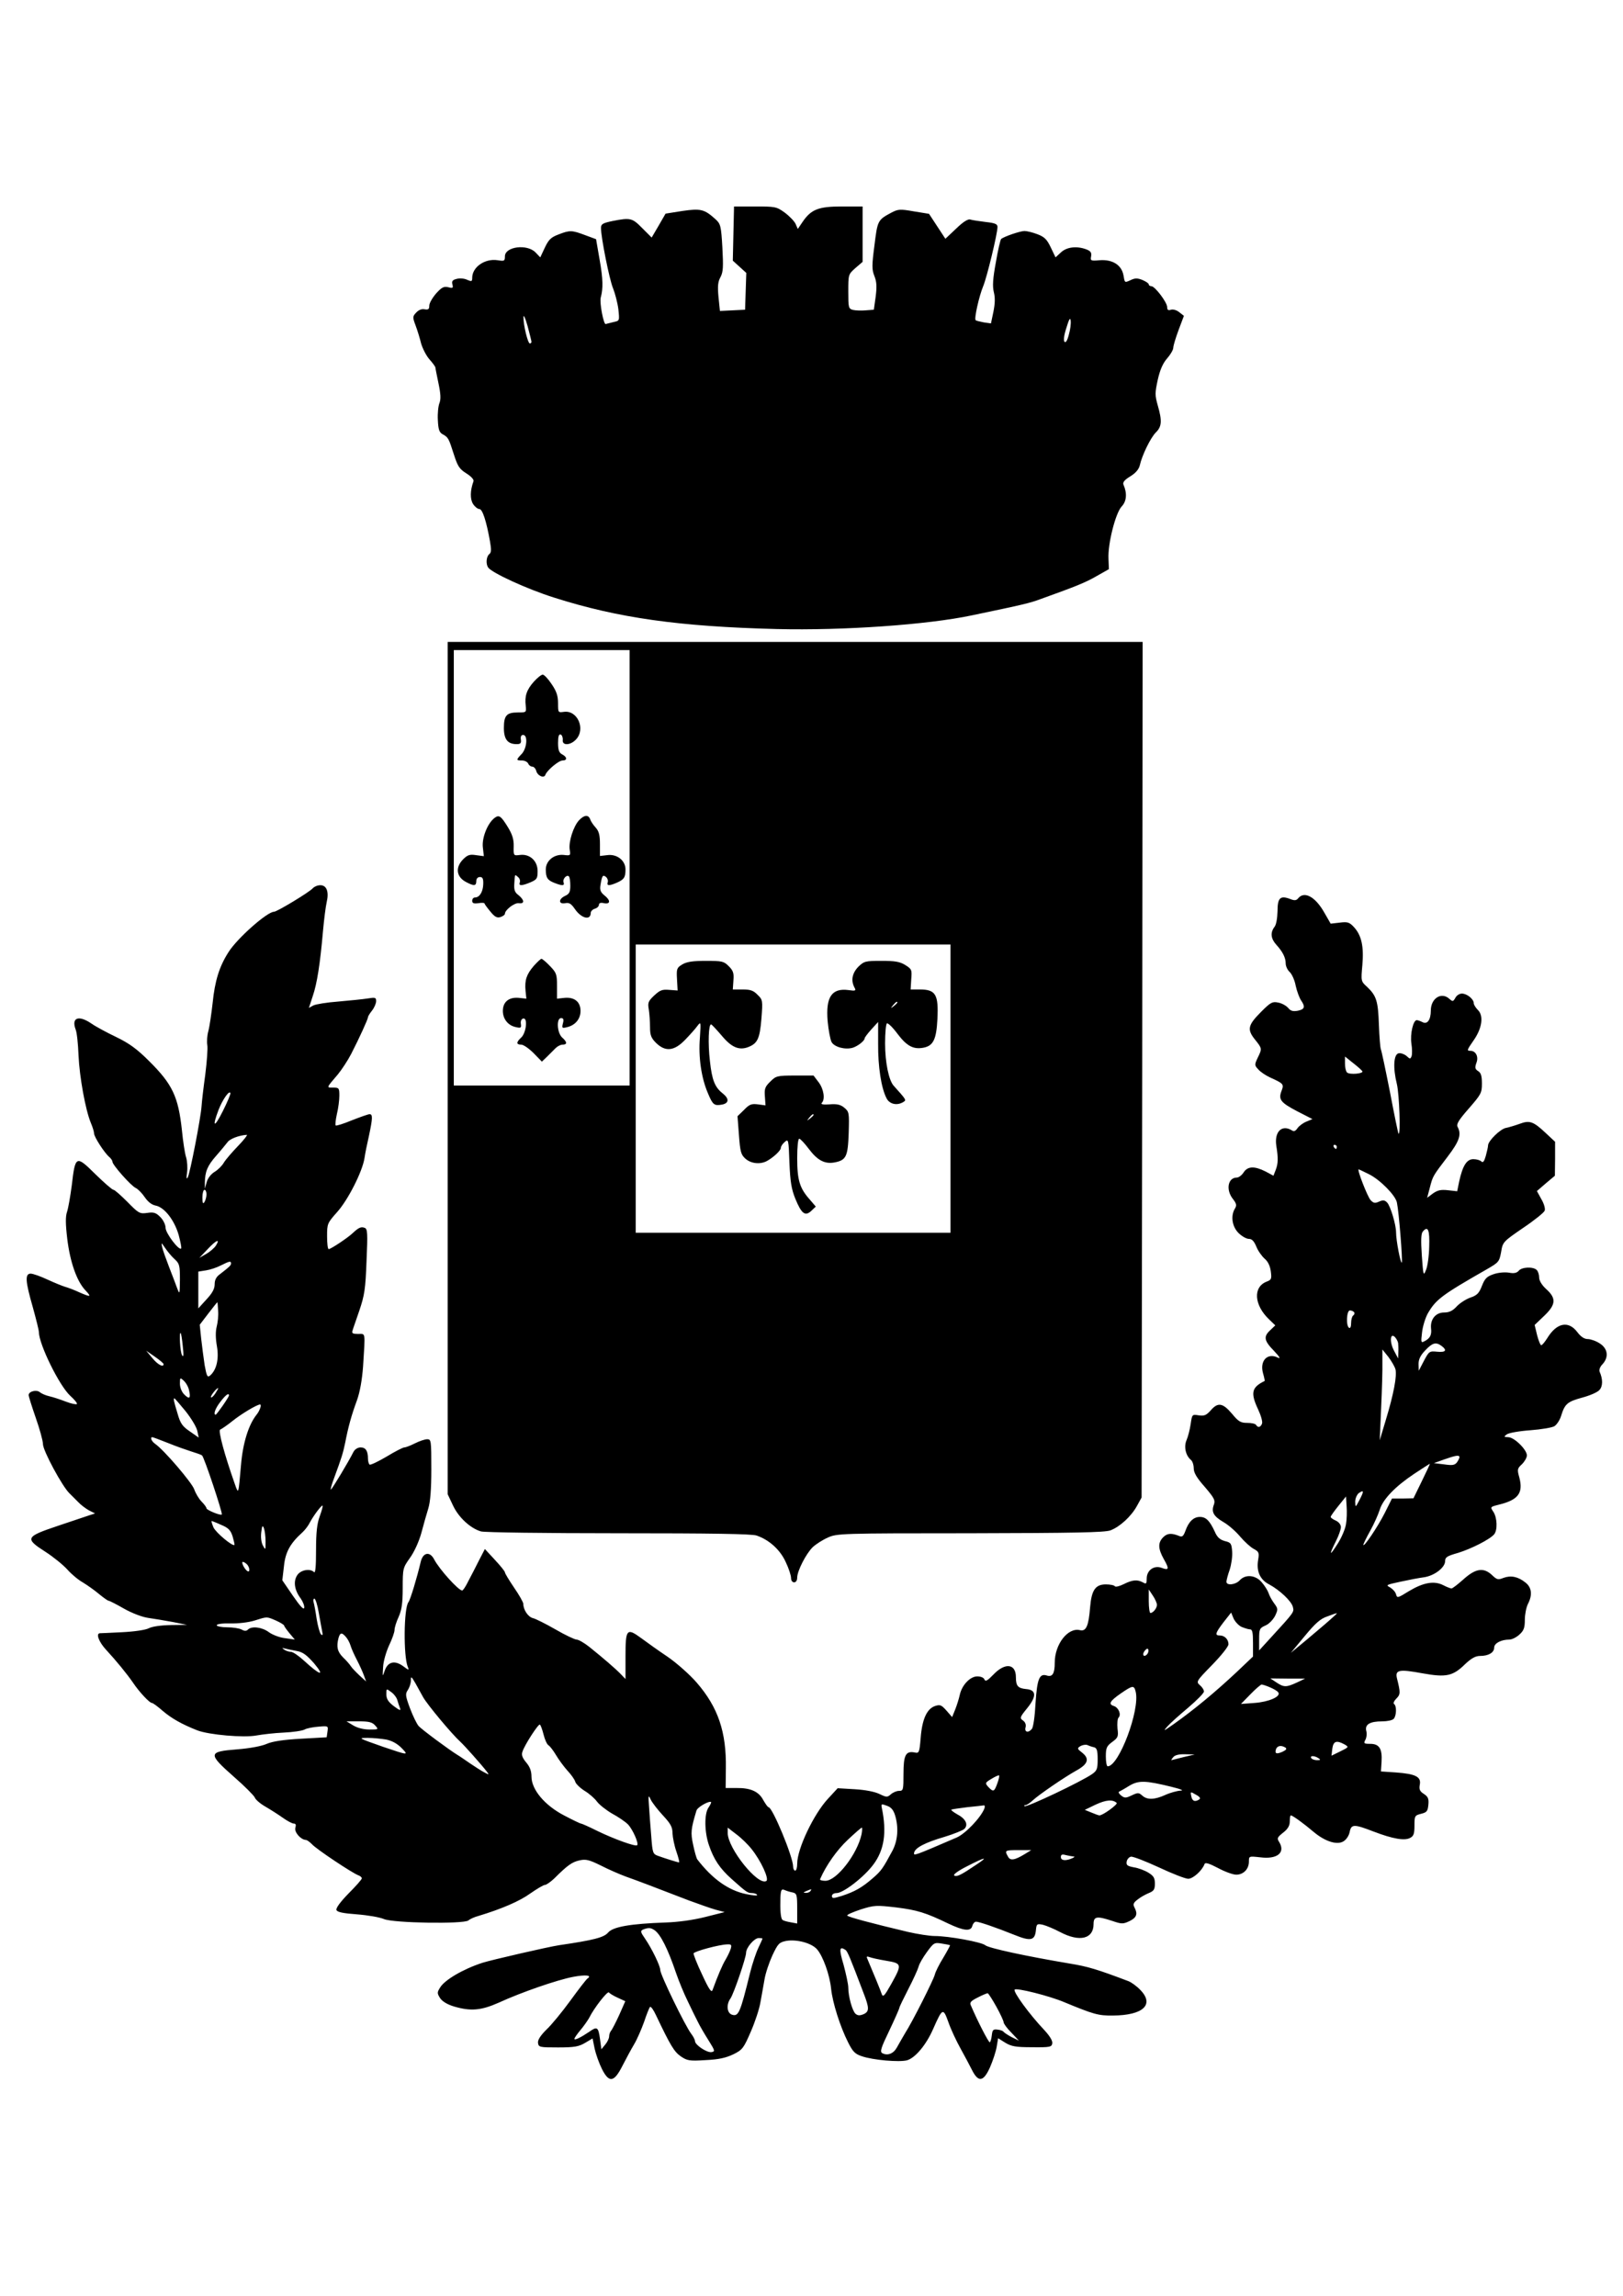 <?xml version="1.0" encoding="UTF-8" standalone="yes"?>
<svg version="1.0" xmlns="http://www.w3.org/2000/svg" width="210mm" height="297mm" viewBox="0 0 794 1123" preserveAspectRatio="xMidYMid meet">
  <g transform="translate(0,1123) scale(0.1,-0.1)" fill="#000000" stroke="none">
    <path d="M3588 10088 l-3 -133 33 -30 33 -30 -3 -90 -3 -90 -61 -3 -62 -3 -7
68 c-5 53 -3 75 10 98 13 25 14 50 9 144 -6 106 -9 116 -33 138 -55 50 -73 54
-163 41 l-82 -13 -34 -59 -34 -58 -46 46 c-49 50 -58 52 -145 35 -48 -10 -57
-15 -57 -34 0 -46 41 -252 59 -295 10 -25 22 -71 26 -102 6 -57 6 -57 -22 -63
-15 -4 -33 -8 -40 -10 -10 -3 -31 105 -24 130 12 44 11 90 -5 181 l-18 104
-54 20 c-64 24 -74 25 -130 3 -37 -14 -48 -25 -67 -65 l-22 -47 -23 24 c-41
43 -150 29 -150 -19 0 -23 -3 -24 -35 -19 -62 10 -125 -33 -125 -86 0 -18 -3
-19 -24 -10 -14 7 -37 9 -51 5 -21 -5 -26 -11 -22 -27 5 -18 2 -20 -20 -14
-22 5 -32 0 -60 -31 -18 -21 -33 -47 -33 -59 0 -18 -5 -21 -23 -18 -14 3 -29
-3 -41 -16 -18 -19 -18 -23 -3 -63 9 -24 21 -63 27 -88 7 -24 25 -60 41 -78
16 -18 29 -36 29 -40 0 -4 7 -38 15 -77 11 -52 12 -77 5 -96 -6 -14 -10 -52
-8 -84 2 -46 7 -60 23 -69 28 -15 30 -20 55 -98 19 -59 27 -72 62 -94 24 -15
38 -31 34 -39 -16 -44 -17 -86 -2 -110 9 -14 23 -25 31 -25 15 0 34 -57 52
-158 7 -41 7 -55 -4 -63 -14 -12 -17 -47 -5 -65 18 -26 189 -105 322 -147 314
-100 613 -142 1090 -154 325 -8 738 21 955 67 254 53 283 60 337 80 178 64
219 81 273 112 l60 34 -2 50 c-4 73 34 223 64 256 25 26 28 65 9 108 -4 11 6
23 34 40 26 16 41 34 46 53 11 50 52 134 78 161 30 29 32 57 10 133 -14 50
-14 60 0 125 11 49 25 81 46 105 16 18 30 42 30 52 0 10 12 49 26 87 l26 69
-23 18 c-12 10 -30 15 -40 12 -14 -5 -19 -1 -19 13 0 23 -60 102 -77 102 -7 0
-13 4 -13 9 0 5 -14 14 -30 21 -24 10 -37 10 -56 1 -33 -15 -31 -16 -38 24
-10 50 -55 77 -117 72 -43 -4 -45 -2 -41 19 3 18 -2 26 -23 34 -47 18 -97 12
-125 -15 l-26 -24 -23 48 c-19 40 -31 52 -65 65 -23 9 -52 16 -64 16 -21 0
-100 -27 -114 -39 -4 -3 -16 -55 -26 -114 -15 -81 -17 -117 -10 -146 7 -27 6
-56 -2 -96 l-12 -57 -35 5 c-20 4 -38 8 -40 11 -8 7 17 118 37 166 19 46 70
258 70 290 0 14 -12 19 -57 24 -32 4 -66 9 -76 12 -11 4 -35 -11 -69 -44 l-53
-50 -40 61 -40 61 -74 12 c-68 12 -77 11 -110 -6 -67 -36 -68 -38 -83 -160
-13 -99 -13 -119 0 -151 11 -28 12 -52 6 -100 l-9 -64 -39 -3 c-22 -2 -50 -1
-63 2 -22 6 -23 11 -23 90 0 83 0 84 35 115 l35 30 0 136 0 135 -101 0 c-115
0 -151 -14 -193 -76 l-23 -34 -11 25 c-6 13 -30 38 -53 55 -40 29 -46 30 -145
30 l-103 0 -3 -132z m-988 -530 c0 -5 -4 -8 -8 -8 -10 0 -32 91 -31 128 0 16
8 -1 20 -43 10 -38 19 -73 19 -77z m2629 35 c-7 -28 -15 -41 -21 -35 -6 6 -3
32 9 68 13 44 19 53 21 35 2 -13 -2 -44 -9 -68z"/>
    <path d="M2190 6005 l0 -2084 26 -55 c27 -58 85 -112 137 -127 18 -5 314 -9
673 -9 453 0 651 -3 675 -11 62 -21 116 -70 143 -130 15 -31 26 -66 26 -78 0
-12 6 -21 15 -21 9 0 15 9 15 23 0 33 44 118 76 149 16 15 49 36 74 47 44 20
63 21 695 21 511 1 658 4 687 14 46 17 103 69 131 121 l22 40 3 2093 2 2092
-1700 0 -1700 0 0 -2085z m890 980 l0 -1065 -430 0 -430 0 0 1065 0 1065 430
0 430 0 0 -1065z m1570 -1080 l0 -705 -770 0 -770 0 0 705 0 705 770 0 770 0
0 -705z"/>
    <path d="M2611 7895 c-35 -40 -45 -70 -39 -118 3 -32 3 -32 -39 -32 -55 0 -68
-15 -68 -76 0 -56 19 -79 63 -79 18 0 23 5 20 23 -2 14 2 22 11 22 24 0 19
-64 -6 -92 -29 -30 -29 -33 1 -33 13 0 26 -7 30 -15 3 -8 12 -15 20 -15 7 0
16 -9 19 -20 6 -25 39 -39 45 -20 8 22 65 70 84 70 24 0 23 17 -2 30 -15 8
-20 21 -20 56 0 32 4 44 13 41 6 -2 11 -14 10 -26 -4 -29 37 -28 65 2 48 51 7
144 -59 135 -29 -4 -29 -4 -29 42 0 35 -7 58 -31 93 -17 26 -37 47 -44 47 -7
0 -27 -16 -44 -35z"/>
    <path d="M2418 7228 c-33 -26 -61 -96 -56 -142 l5 -44 -38 5 c-31 5 -42 1 -63
-20 -40 -40 -34 -87 15 -112 38 -20 49 -19 49 5 0 12 7 20 18 20 13 0 17 -8
16 -35 -1 -37 -18 -65 -40 -65 -8 0 -14 -7 -14 -16 0 -12 7 -15 30 -12 17 3
30 2 30 -1 0 -3 13 -21 29 -40 21 -26 32 -32 49 -27 12 4 22 11 22 16 0 19 47
55 68 52 29 -4 28 15 -1 39 -19 14 -23 26 -21 56 3 49 2 47 18 33 8 -6 12 -18
9 -26 -7 -18 9 -18 52 0 32 14 35 19 35 55 0 50 -38 85 -86 79 -32 -4 -32 -4
-31 42 1 35 -7 59 -29 95 -34 55 -43 61 -66 43z"/>
    <path d="M2833 7218 c-28 -30 -52 -106 -46 -144 5 -29 4 -30 -29 -26 -47 5
-88 -28 -88 -71 0 -41 9 -53 43 -66 38 -15 50 -14 44 3 -6 16 16 40 26 29 4
-3 7 -24 7 -45 0 -31 -5 -41 -25 -50 -33 -15 -34 -42 0 -36 19 4 29 -2 47 -28
32 -47 78 -58 78 -19 0 7 9 17 20 20 11 3 20 12 20 19 0 9 9 12 25 8 32 -6 33
14 1 39 -17 14 -22 25 -19 46 8 51 12 56 28 43 7 -6 11 -18 8 -26 -6 -17 7
-18 44 -2 36 16 43 26 43 65 0 44 -42 77 -90 70 l-35 -4 0 58 c0 44 -5 63 -21
81 -12 13 -24 31 -27 41 -9 23 -29 21 -54 -5z"/>
    <path d="M2611 6505 c-35 -41 -45 -69 -40 -122 l4 -38 -38 4 c-48 4 -77 -20
-77 -64 0 -39 25 -71 63 -79 25 -6 28 -4 25 16 -2 14 3 24 12 26 23 4 14 -72
-11 -94 -24 -22 -24 -34 1 -34 11 0 38 -19 61 -42 l40 -41 25 24 c13 13 32 32
42 42 9 9 24 17 34 17 24 0 23 13 -2 35 -25 23 -29 95 -5 95 11 0 14 -7 9 -25
-6 -24 -5 -26 22 -19 39 10 64 40 64 79 0 44 -29 68 -77 64 l-38 -4 0 62 c0
57 -3 65 -34 97 -19 20 -38 36 -42 36 -4 0 -21 -16 -38 -35z"/>
    <path d="M3337 6512 c-26 -16 -28 -21 -25 -72 l3 -55 -41 3 c-34 3 -45 -1 -73
-27 -30 -28 -33 -36 -27 -69 3 -20 6 -59 6 -85 0 -40 5 -54 29 -78 46 -45 89
-41 143 15 24 25 51 55 60 68 17 22 17 20 12 -58 -8 -94 7 -197 39 -271 24
-58 31 -63 70 -56 34 7 35 29 2 55 -38 30 -52 65 -62 158 -10 85 -7 181 6 179
3 0 26 -25 51 -54 48 -58 85 -74 130 -57 46 18 57 41 65 139 7 90 6 93 -19
117 -20 21 -35 26 -73 26 l-48 0 3 44 c3 36 -1 48 -23 70 -24 24 -32 26 -113
26 -64 0 -94 -5 -115 -18z"/>
    <path d="M4199 6501 c-30 -31 -37 -67 -19 -101 9 -16 6 -18 -29 -13 -82 11
-112 -34 -102 -152 4 -44 13 -90 19 -102 14 -25 67 -39 104 -28 25 8 58 34 58
46 0 4 15 24 33 44 l33 36 0 -108 c-1 -109 15 -215 41 -265 14 -29 52 -38 83
-18 15 9 14 10 -47 78 -25 26 -43 116 -43 208 0 51 4 95 9 98 5 3 28 -19 51
-50 46 -61 78 -78 127 -69 49 9 64 41 69 140 6 120 -8 145 -86 145 l-45 0 3
50 c4 47 2 50 -30 70 -26 16 -50 20 -116 20 -79 0 -85 -2 -113 -29z m191 -175
c0 -2 -8 -10 -17 -17 -16 -13 -17 -12 -4 4 13 16 21 21 21 13z"/>
    <path d="M3768 5939 c-26 -25 -29 -36 -26 -73 l3 -43 -37 5 c-32 4 -42 0 -68
-27 l-32 -31 7 -92 c6 -82 10 -96 31 -115 27 -25 73 -30 106 -12 31 17 68 51
68 64 0 7 8 20 19 29 18 16 19 13 23 -101 4 -95 10 -130 29 -177 30 -73 48
-87 78 -59 l22 21 -30 35 c-49 55 -61 95 -61 202 0 55 4 95 10 95 5 0 26 -22
47 -50 42 -56 78 -75 126 -66 57 11 65 29 69 144 3 100 2 104 -22 124 -18 15
-36 19 -72 16 -30 -2 -44 0 -38 7 18 17 10 68 -15 101 l-25 33 -91 0 c-88 0
-93 -2 -121 -30z m212 -163 c0 -2 -8 -10 -17 -17 -16 -13 -17 -12 -4 4 13 16
21 21 21 13z"/>
    <path d="M1530 6885 c-15 -18 -175 -115 -190 -115 -33 0 -180 -130 -222 -197
-45 -70 -67 -140 -78 -250 -6 -53 -15 -115 -21 -137 -6 -22 -8 -52 -5 -68 3
-15 -2 -81 -10 -145 -9 -65 -17 -134 -18 -153 -3 -53 -57 -333 -68 -350 -6
-10 -7 -2 -3 25 3 22 1 56 -5 75 -6 19 -15 78 -20 130 -18 166 -46 226 -161
340 -58 58 -96 86 -160 117 -46 22 -102 52 -123 67 -62 42 -98 28 -76 -30 6
-14 12 -71 14 -127 5 -107 34 -266 60 -329 9 -21 16 -44 16 -52 0 -17 51 -96
75 -116 8 -7 15 -17 15 -23 0 -15 91 -118 114 -128 12 -6 31 -26 44 -45 15
-22 33 -37 53 -41 43 -8 92 -71 113 -144 9 -34 15 -64 12 -66 -11 -11 -75 74
-76 100 0 16 -11 39 -26 54 -21 21 -32 25 -64 20 -37 -5 -42 -2 -97 54 -32 32
-62 59 -68 59 -6 0 -46 35 -89 77 -94 93 -98 92 -115 -55 -7 -53 -17 -111 -23
-129 -8 -23 -8 -58 1 -134 14 -114 47 -207 89 -251 31 -33 26 -34 -31 -9 -23
11 -53 22 -67 26 -14 4 -53 20 -88 36 -34 16 -71 29 -82 29 -29 0 -26 -38 10
-163 16 -58 30 -113 30 -123 1 -61 100 -262 153 -311 21 -19 36 -37 33 -41 -4
-3 -28 2 -54 12 -26 10 -62 22 -80 26 -18 4 -39 13 -47 20 -17 14 -55 4 -55
-14 0 -7 16 -57 35 -112 19 -54 35 -112 35 -128 0 -32 95 -208 130 -241 11
-11 31 -31 43 -43 12 -13 36 -31 52 -40 l30 -15 -25 -8 c-14 -5 -83 -28 -155
-52 -161 -54 -165 -62 -64 -127 39 -25 87 -64 108 -87 20 -23 55 -52 77 -64
21 -13 57 -38 78 -56 22 -18 43 -33 47 -33 4 0 38 -17 76 -39 39 -22 89 -41
118 -45 28 -4 82 -13 120 -20 l70 -14 -80 -1 c-49 -1 -91 -7 -108 -16 -16 -8
-69 -16 -130 -19 -56 -3 -105 -5 -109 -5 -20 -2 -4 -43 30 -80 51 -55 103
-119 132 -161 30 -45 81 -100 93 -100 5 0 28 -17 52 -38 43 -37 94 -66 170
-96 57 -22 228 -37 290 -25 28 5 87 12 132 14 46 2 92 9 103 15 10 6 41 12 68
14 48 4 48 4 44 -24 l-4 -28 -126 -7 c-88 -5 -139 -13 -167 -25 -24 -11 -82
-22 -145 -27 -143 -11 -144 -21 -16 -134 53 -46 98 -92 102 -101 3 -10 26 -30
52 -45 26 -15 65 -40 86 -55 21 -15 45 -28 53 -28 10 0 12 -6 8 -20 -7 -21 26
-59 51 -60 6 0 19 -10 30 -21 20 -23 197 -141 227 -152 9 -3 17 -10 17 -15 0
-5 -29 -38 -65 -74 -40 -41 -63 -72 -59 -81 4 -10 31 -16 100 -21 52 -4 111
-14 132 -23 47 -20 390 -25 413 -7 8 7 30 17 49 22 116 35 203 73 254 110 33
23 65 42 72 42 7 0 28 15 46 32 65 65 87 80 123 88 31 7 47 3 104 -25 37 -19
92 -43 122 -54 54 -19 146 -54 309 -117 47 -17 105 -38 130 -45 l45 -12 -95
-24 c-60 -15 -132 -25 -195 -27 -172 -6 -256 -21 -280 -49 -20 -24 -69 -37
-240 -62 -53 -8 -331 -72 -375 -86 -95 -31 -185 -84 -207 -121 -15 -24 -15
-28 0 -52 11 -16 35 -31 69 -41 82 -24 132 -19 218 19 111 51 285 111 363 126
63 12 95 8 71 -8 -6 -4 -43 -52 -83 -107 -40 -55 -93 -120 -118 -143 -30 -30
-43 -51 -41 -65 3 -21 8 -22 98 -22 80 0 101 4 132 22 l37 22 10 -50 c6 -27
22 -72 36 -100 35 -69 59 -65 100 16 17 33 42 80 57 105 15 25 36 74 49 110
12 36 25 69 29 73 4 4 17 -14 29 -40 72 -151 89 -179 122 -202 31 -21 42 -23
121 -18 65 3 99 11 135 28 45 22 51 30 86 111 21 48 42 112 47 143 6 30 14 80
20 112 5 31 23 84 39 119 27 57 33 63 67 70 51 9 124 -10 151 -41 29 -33 62
-124 69 -193 7 -68 44 -185 83 -262 23 -46 34 -57 67 -68 55 -19 183 -30 221
-20 40 11 94 75 128 153 46 104 49 105 75 33 12 -35 39 -92 59 -128 20 -36 45
-83 56 -105 31 -62 56 -59 88 12 14 32 29 77 33 101 l7 42 35 -22 c30 -18 51
-22 131 -22 89 -1 96 1 99 19 2 13 -13 37 -40 66 -72 76 -153 187 -144 197 10
9 167 -30 241 -61 145 -60 168 -67 240 -66 147 1 204 53 134 125 -17 18 -43
37 -58 43 -153 58 -200 72 -286 86 -220 37 -399 76 -415 90 -17 15 -178 45
-248 45 -23 0 -82 9 -130 20 -181 43 -293 73 -297 80 -3 4 27 17 66 30 67 21
76 21 172 10 105 -13 146 -26 256 -79 76 -36 111 -40 118 -11 3 11 11 20 18
20 15 0 97 -28 189 -65 79 -32 99 -27 104 24 3 30 5 32 34 26 16 -4 55 -20 85
-36 95 -50 163 -33 163 39 0 38 15 41 91 16 47 -16 53 -16 85 -1 35 17 41 35
24 67 -8 15 -5 23 15 38 13 11 38 25 55 32 25 10 30 18 30 46 0 28 -6 38 -32
54 -18 11 -50 23 -71 26 -31 6 -38 10 -35 28 2 11 11 22 21 24 9 2 71 -22 136
-52 66 -31 130 -56 144 -56 24 0 68 40 80 72 3 9 21 4 65 -19 33 -18 74 -33
90 -33 35 0 62 27 62 64 0 27 0 27 55 21 84 -11 125 23 93 75 -12 18 -9 23 20
46 23 18 32 34 32 55 0 16 2 29 5 29 9 0 65 -41 112 -81 56 -47 116 -66 147
-45 13 8 26 28 29 45 8 39 21 39 117 2 94 -36 152 -46 179 -31 17 9 21 20 21
60 0 47 1 50 33 58 28 7 32 13 35 44 3 30 -2 40 -22 53 -20 13 -24 22 -20 45
8 39 -21 53 -116 60 l-74 5 3 47 c4 64 -11 88 -55 88 -31 0 -34 2 -24 20 6 11
8 31 4 44 -7 31 18 46 78 46 24 0 49 5 56 12 14 14 16 64 2 73 -5 3 0 15 11
26 21 21 21 29 3 101 -9 40 12 44 125 23 117 -21 149 -14 210 46 30 28 50 39
72 39 41 0 69 16 69 41 0 21 34 39 74 39 13 0 35 11 50 25 21 19 26 33 26 72
0 26 7 61 15 77 23 44 19 81 -12 105 -36 29 -71 36 -107 23 -27 -11 -33 -9
-56 13 -41 39 -80 34 -140 -20 -28 -25 -54 -45 -59 -45 -4 0 -23 7 -40 16 -45
23 -98 13 -168 -29 -55 -34 -58 -35 -63 -16 -3 12 -16 26 -29 34 -23 12 -19
13 50 28 41 9 93 19 117 22 51 8 102 48 102 79 0 19 10 25 63 40 65 20 156 66
177 91 17 21 15 81 -4 110 -16 24 -16 24 27 35 95 23 120 57 100 133 -11 39
-10 44 13 65 13 13 24 32 24 43 0 28 -62 89 -91 89 -22 1 -23 2 -7 14 10 7 60
16 115 20 54 4 107 13 118 20 12 8 27 31 33 52 18 58 31 68 104 88 37 10 74
26 83 37 17 18 17 53 1 89 -4 9 2 25 14 37 32 35 26 77 -14 102 -18 12 -45 21
-58 21 -17 0 -34 11 -52 35 -43 56 -100 45 -146 -30 -12 -19 -25 -35 -30 -35
-4 0 -13 22 -20 49 l-12 50 46 44 c58 55 61 86 11 131 -22 20 -35 42 -35 57 0
14 -5 30 -12 37 -17 17 -73 15 -88 -4 -10 -11 -23 -14 -49 -9 -21 3 -53 0 -75
-8 -32 -11 -42 -21 -56 -57 -14 -36 -24 -46 -56 -57 -21 -7 -52 -27 -67 -43
-20 -22 -37 -30 -62 -30 -41 0 -68 -33 -64 -77 4 -32 -4 -49 -31 -63 -18 -10
-19 -7 -13 42 3 29 16 71 28 93 40 69 68 90 290 217 57 33 60 36 69 84 8 49 9
50 108 118 55 37 102 75 105 84 4 9 -3 34 -16 56 l-22 40 44 38 44 37 1 83 0
83 -47 44 c-60 56 -78 62 -126 44 -22 -8 -52 -17 -67 -20 -28 -5 -88 -64 -88
-86 0 -7 -5 -29 -11 -51 -8 -28 -14 -35 -22 -27 -6 6 -23 11 -39 11 -32 0 -52
-31 -69 -108 l-10 -49 -45 5 c-36 4 -51 0 -74 -16 l-28 -21 13 49 c15 58 14
56 87 152 58 76 69 109 49 146 -7 13 5 33 55 90 60 69 64 76 64 122 0 38 -5
53 -19 61 -15 10 -16 17 -8 40 12 30 -3 59 -29 59 -19 0 -18 3 16 52 41 59 49
119 21 147 -12 12 -21 27 -21 34 0 20 -33 47 -58 47 -12 0 -26 -9 -32 -21 -11
-19 -13 -19 -29 -5 -39 36 -91 3 -91 -57 0 -45 -17 -69 -40 -57 -10 5 -23 10
-29 10 -17 0 -33 -67 -26 -115 4 -24 4 -52 1 -61 -6 -15 -8 -15 -25 1 -11 9
-28 15 -38 13 -25 -4 -29 -71 -9 -151 12 -51 19 -253 8 -242 -2 1 -21 93 -42
204 -22 111 -42 206 -45 210 -2 5 -7 58 -9 118 -4 117 -12 142 -58 186 -30 27
-30 28 -23 106 8 91 -4 146 -41 186 -22 24 -31 27 -70 22 l-44 -5 -31 54 c-44
78 -98 107 -128 70 -9 -11 -18 -12 -40 -3 -48 18 -61 5 -61 -60 -1 -35 -6 -66
-15 -77 -21 -28 -18 -57 9 -87 31 -34 46 -63 46 -92 0 -13 9 -32 19 -41 11
-10 25 -40 30 -68 6 -27 18 -59 26 -71 22 -32 18 -44 -16 -51 -24 -4 -35 -1
-47 14 -10 11 -31 23 -49 26 -28 6 -37 1 -82 -44 -66 -66 -71 -87 -32 -136 36
-45 36 -45 14 -90 -16 -34 -16 -37 3 -57 10 -12 37 -30 59 -40 64 -29 67 -32
55 -64 -17 -43 -5 -58 75 -100 l76 -39 -29 -12 c-16 -6 -36 -21 -44 -32 -10
-15 -18 -18 -28 -11 -49 30 -86 -7 -76 -75 10 -62 9 -88 -3 -119 l-11 -28 -39
21 c-54 27 -87 26 -107 -5 -9 -14 -24 -25 -33 -25 -44 0 -55 -60 -19 -105 17
-22 19 -31 10 -46 -22 -35 -15 -88 17 -120 16 -16 39 -29 51 -29 15 0 25 -11
36 -37 8 -21 27 -47 40 -59 17 -14 27 -35 31 -62 5 -38 3 -42 -20 -51 -68 -26
-62 -115 12 -185 l30 -29 -24 -23 c-35 -32 -31 -52 18 -102 27 -29 34 -40 19
-33 -51 26 -90 -15 -73 -76 6 -20 9 -37 8 -38 -64 -31 -70 -58 -32 -139 14
-30 23 -61 19 -70 -7 -18 -20 -21 -29 -6 -3 6 -23 10 -43 10 -32 0 -43 6 -75
45 -45 53 -69 57 -104 16 -22 -24 -31 -28 -59 -24 -32 5 -32 5 -39 -43 -4 -27
-13 -62 -20 -78 -14 -32 -5 -75 21 -97 8 -6 14 -25 14 -41 0 -22 15 -47 54
-91 46 -54 52 -65 45 -86 -14 -36 -3 -57 46 -86 25 -14 61 -46 82 -71 21 -25
51 -52 66 -60 26 -14 28 -19 22 -55 -9 -54 9 -96 54 -119 52 -28 109 -82 116
-110 6 -26 10 -22 -112 -155 l-53 -58 0 54 c0 51 2 55 31 68 17 7 37 28 47 47
15 32 15 35 -5 62 -11 15 -23 37 -27 50 -4 12 -19 36 -33 52 -30 36 -80 41
-108 10 -20 -22 -65 -27 -65 -7 0 7 7 34 16 59 8 25 14 65 12 89 -3 39 -6 44
-36 51 -24 7 -37 18 -49 46 -25 54 -43 72 -73 72 -31 0 -55 -23 -71 -69 -9
-24 -15 -30 -28 -25 -39 16 -60 15 -80 -5 -27 -27 -26 -56 3 -108 27 -47 25
-56 -11 -42 -37 14 -73 -12 -73 -52 0 -26 -2 -29 -19 -19 -28 15 -52 12 -94
-9 -20 -10 -40 -15 -43 -10 -3 5 -23 9 -44 9 -51 0 -70 -28 -77 -112 -7 -90
-19 -119 -49 -112 -59 15 -124 -68 -124 -159 0 -53 -11 -71 -38 -63 -37 12
-48 -15 -56 -135 -3 -62 -11 -119 -18 -126 -17 -21 -37 -16 -31 7 4 13 -1 26
-12 34 -17 12 -16 16 19 59 48 59 47 91 -4 95 -40 4 -50 15 -50 58 0 66 -52
73 -109 14 -30 -31 -40 -37 -45 -25 -3 9 -18 15 -35 15 -35 0 -76 -43 -86 -92
-4 -18 -14 -50 -22 -70 l-15 -37 -28 32 c-25 28 -31 30 -56 22 -40 -14 -63
-65 -70 -157 -6 -72 -8 -75 -30 -70 -43 8 -54 -13 -54 -104 0 -80 -1 -84 -22
-84 -12 0 -30 -8 -40 -17 -17 -15 -21 -15 -56 2 -23 11 -69 20 -120 23 l-84 5
-47 -51 c-70 -75 -151 -245 -151 -318 0 -19 -4 -34 -10 -34 -5 0 -10 9 -10 20
0 47 -101 290 -120 290 -4 0 -15 16 -26 35 -22 42 -62 60 -132 59 l-52 0 1 95
c3 179 -38 300 -143 421 -34 39 -97 95 -142 126 -45 30 -102 71 -129 91 -71
52 -77 45 -77 -88 l0 -112 -23 24 c-25 26 -84 77 -155 134 -24 19 -52 35 -61
35 -9 0 -56 22 -104 50 -47 27 -97 52 -110 55 -24 6 -47 41 -47 70 0 7 -20 43
-45 79 -25 37 -45 70 -45 75 0 5 -22 32 -49 61 l-49 53 -28 -54 c-15 -30 -38
-75 -52 -101 -13 -27 -27 -48 -31 -48 -18 0 -112 104 -137 152 -21 41 -55 35
-66 -12 -18 -77 -51 -186 -60 -197 -23 -29 -25 -265 -3 -317 7 -17 5 -17 -23
4 -41 30 -75 22 -90 -22 -11 -32 -11 -31 -8 17 1 28 15 75 29 106 15 31 27 65
27 76 0 12 9 40 20 64 15 34 20 66 20 141 0 96 1 99 35 147 21 29 44 79 56
122 11 41 26 95 34 120 10 32 15 93 15 193 0 140 -1 146 -20 146 -12 0 -38 -9
-60 -20 -22 -11 -45 -20 -52 -20 -7 0 -46 -20 -87 -45 -41 -24 -78 -42 -83
-39 -4 3 -8 16 -8 29 0 38 -11 55 -36 55 -14 0 -28 -9 -35 -22 -25 -50 -103
-179 -110 -184 -4 -2 3 24 16 58 35 95 43 119 54 173 14 73 30 132 57 205 15
42 25 100 30 165 11 175 13 160 -24 160 -25 0 -32 3 -28 15 2 8 18 53 34 100
25 74 30 105 35 242 6 136 5 157 -9 162 -18 7 -30 1 -59 -26 -24 -23 -107 -78
-117 -78 -5 0 -8 28 -8 63 0 61 1 64 49 118 54 60 124 199 134 264 3 22 13 71
22 110 18 85 19 105 3 105 -7 0 -46 -14 -87 -30 -41 -17 -76 -28 -79 -25 -3 3
0 28 6 56 7 28 12 68 12 90 0 37 -2 39 -30 39 -34 0 -35 -3 23 65 18 22 48 67
65 100 40 78 82 170 82 179 0 5 9 19 20 33 11 14 20 35 20 46 0 18 -4 19 -42
13 -24 -4 -88 -10 -143 -15 -55 -4 -110 -13 -122 -19 l-22 -12 19 58 c21 61
36 158 50 318 5 56 13 119 18 141 12 51 0 83 -31 83 -14 0 -30 -7 -37 -15z
m5135 -895 c7 -12 -63 -18 -75 -6 -6 6 -10 25 -10 44 l0 34 40 -32 c22 -17 42
-35 45 -40z m-5575 -195 c-42 -84 -54 -81 -21 6 20 51 53 98 58 82 2 -4 -15
-44 -37 -88z m75 -170 c-29 -30 -61 -67 -70 -82 -9 -16 -30 -36 -45 -45 -17
-10 -33 -30 -39 -50 l-9 -33 0 30 c1 54 12 82 55 131 24 27 48 57 56 67 11 16
54 33 94 36 6 1 -13 -24 -42 -54z m5375 -5 c0 -5 -2 -10 -4 -10 -3 0 -8 5 -11
10 -3 6 -1 10 4 10 6 0 11 -4 11 -10z m158 -134 c54 -27 129 -103 136 -138 10
-46 29 -288 24 -294 -6 -6 -28 108 -28 147 0 39 -28 131 -44 147 -12 12 -20
13 -40 4 -20 -9 -27 -7 -41 8 -15 17 -67 150 -58 150 2 0 25 -11 51 -24z
m-5688 -98 c0 -13 -5 -30 -10 -38 -7 -11 -10 -5 -10 23 0 20 5 37 10 37 6 0
10 -10 10 -22z m5982 -257 c-1 -45 -8 -97 -16 -114 -12 -30 -13 -27 -20 71 -5
75 -4 108 5 118 25 30 34 8 31 -75z m-5936 6 c-8 -12 -30 -31 -48 -41 l-33
-19 40 42 c42 45 64 55 41 18z m-202 -66 c24 -22 26 -31 26 -100 -1 -74 -1
-75 -14 -41 -7 19 -25 67 -40 105 -15 39 -30 81 -33 95 -5 24 -4 23 15 -5 11
-16 31 -41 46 -54z m276 -21 c0 -10 -8 -17 -52 -51 -20 -14 -28 -29 -28 -51 0
-22 -11 -43 -40 -74 l-40 -44 0 90 0 90 38 6 c20 3 53 14 72 24 42 21 50 23
50 10z m-63 -232 c2 -23 -2 -58 -7 -77 -6 -24 -6 -56 1 -96 11 -63 -2 -117
-34 -144 -13 -10 -16 -2 -26 51 -5 35 -13 93 -17 130 l-7 68 42 55 c23 30 43
55 44 55 1 0 3 -19 4 -42z m5558 -7 c3 -5 1 -12 -5 -16 -5 -3 -10 -20 -10 -36
0 -18 -4 -28 -10 -24 -16 10 -12 85 4 85 8 0 17 -4 21 -9z m-5731 -166 c5 -42
4 -56 -3 -45 -10 13 -16 119 -7 109 2 -2 7 -31 10 -64z m5946 15 c1 -8 2 -28
1 -45 l-1 -30 -20 38 c-23 43 -19 91 5 66 7 -8 14 -21 15 -29z m213 -14 c28
-21 20 -32 -22 -28 -38 4 -40 2 -65 -45 l-25 -48 -1 33 c0 23 9 42 33 67 35
37 52 42 80 21z m-226 -114 c8 -32 -9 -122 -47 -247 l-30 -100 7 160 c4 88 7
188 6 222 l0 62 29 -36 c15 -20 31 -47 35 -61z m-6027 26 c1 -19 -28 -4 -55
29 l-30 36 42 -29 c23 -16 42 -32 43 -36z m125 -130 c9 -39 1 -44 -24 -19 -12
12 -21 34 -21 53 0 30 1 31 19 14 11 -10 23 -31 26 -48z m129 -13 c-9 -14 -19
-23 -22 -20 -5 4 26 45 35 45 2 0 -4 -11 -13 -25z m66 -11 c0 -8 -60 -94 -65
-94 -13 0 -2 31 23 63 25 33 42 46 42 31z m-213 -76 c28 -35 54 -78 58 -97 l7
-33 -43 30 c-37 25 -47 39 -61 89 -18 59 -21 73 -15 73 2 0 26 -28 54 -62z
m366 15 c-3 -10 -11 -25 -18 -33 -39 -49 -67 -138 -76 -245 -13 -148 -12 -146
-30 -95 -52 147 -83 264 -72 267 7 3 34 21 60 42 45 36 119 80 135 81 4 0 5
-8 1 -17z m-450 -172 c39 -16 91 -34 113 -41 23 -7 46 -15 52 -19 10 -6 102
-283 97 -289 -6 -7 -75 22 -75 30 0 5 -11 20 -24 33 -13 13 -29 40 -36 60 -11
32 -147 192 -192 223 -17 12 -25 32 -13 32 3 0 38 -13 78 -29z m6317 -69 c0
-5 -6 -16 -12 -25 -11 -14 -22 -16 -63 -10 l-50 6 50 18 c57 20 75 23 75 11z
m-184 -117 l-41 -84 -52 -1 -53 0 -36 -72 c-34 -67 -104 -171 -104 -154 0 4
15 35 34 69 19 34 39 80 46 102 16 52 76 114 169 176 41 27 75 49 76 49 2 0
-16 -38 -39 -85z m-305 -92 c-20 -38 -20 -38 -21 -9 0 16 8 34 17 42 26 18 27
11 4 -33z m-66 -118 c-3 -22 -21 -65 -40 -95 -41 -65 -45 -60 -10 10 14 27 25
59 25 70 0 12 -10 25 -25 32 -14 6 -25 14 -25 18 0 4 17 28 38 54 l37 46 3
-48 c2 -26 1 -65 -3 -87z m-5021 38 c-13 -35 -18 -78 -18 -166 0 -79 -3 -114
-10 -107 -19 19 -65 11 -82 -15 -20 -30 -14 -73 17 -114 11 -16 19 -36 17 -46
-2 -11 -20 8 -55 59 l-52 76 8 69 c7 69 30 111 91 166 12 11 29 33 37 50 18
33 56 84 61 80 2 -2 -4 -25 -14 -52z m-482 -42 c36 -15 46 -26 56 -57 6 -21
10 -39 9 -41 -9 -9 -92 61 -103 86 -7 17 -11 31 -9 31 2 0 23 -8 47 -19z m217
-81 c0 -43 0 -44 -13 -20 -8 15 -11 41 -8 65 4 32 6 36 13 20 4 -11 8 -40 8
-65z m-91 -112 c14 -14 16 -42 2 -33 -14 9 -32 45 -22 45 4 0 13 -5 20 -12z
m4452 -198 c0 -17 -19 -40 -32 -40 -4 0 -8 26 -8 58 l0 57 20 -30 c11 -16 20
-37 20 -45z m-4101 -37 c7 -38 14 -79 17 -93 4 -18 2 -22 -6 -14 -6 6 -15 39
-21 75 -5 35 -12 72 -15 82 -3 9 -1 17 4 17 5 0 15 -30 21 -67z m4515 -71 c15
-6 33 -12 41 -12 12 0 15 -15 15 -67 l0 -66 -80 -76 c-107 -100 -207 -183
-310 -256 -47 -33 -51 -35 -30 -11 14 16 60 57 103 93 42 36 77 71 77 79 0 8
-9 22 -20 31 -19 17 -18 19 60 99 44 45 80 90 80 101 0 24 -19 43 -42 43 -26
0 -23 11 18 65 l37 47 12 -29 c7 -15 24 -34 39 -41z m431 33 c-22 -20 -74 -63
-115 -98 l-75 -62 68 82 c52 63 77 85 110 96 23 9 44 16 47 16 3 0 -13 -15
-35 -34z m-5155 -2 c22 -10 40 -21 40 -25 0 -3 12 -20 26 -37 l26 -31 -49 7
c-26 3 -62 17 -79 30 -33 24 -83 30 -101 12 -8 -8 -17 -8 -31 0 -11 6 -43 11
-71 11 -28 0 -51 5 -51 10 0 6 27 10 68 9 38 -1 88 5 117 14 64 20 58 20 105
0z m342 -80 c9 -10 19 -29 23 -43 4 -14 18 -45 31 -70 13 -25 28 -58 34 -75
l11 -30 -33 30 c-18 17 -37 37 -42 45 -5 8 -22 28 -38 43 -28 28 -33 52 -22
95 8 27 16 28 36 5z m-240 -69 c29 -5 48 -19 85 -61 55 -66 28 -58 -49 13 -26
24 -55 44 -65 44 -10 0 -25 5 -33 11 -12 8 -11 9 5 5 11 -3 37 -8 57 -12z
m4159 -17 c-16 -16 -26 0 -10 19 9 11 15 12 17 4 2 -6 -1 -17 -7 -23z m-3541
-209 c21 -37 140 -180 182 -218 19 -17 106 -115 128 -144 14 -18 14 -19 -10
-6 -14 7 -45 27 -70 44 -25 17 -52 36 -61 41 -44 27 -177 126 -191 142 -9 10
-28 49 -42 86 -23 62 -24 71 -11 90 8 12 15 33 15 47 0 22 2 21 23 -15 12 -22
29 -52 37 -67z m4275 72 c-52 -24 -64 -24 -100 0 l-30 20 85 -1 85 0 -40 -19z
m-131 -24 c19 -8 37 -19 40 -25 13 -20 -47 -46 -116 -51 l-67 -5 46 47 c26 27
51 48 55 48 5 0 24 -6 42 -14z m-658 -21 c22 -89 -82 -365 -137 -365 -5 0 -9
22 -9 48 0 42 4 51 31 71 29 21 31 27 26 66 -2 24 0 48 5 53 15 15 0 50 -23
57 -28 9 -20 24 35 62 58 40 64 40 72 8z m-3612 -42 c3 -11 9 -29 13 -39 5
-13 -2 -11 -30 10 -28 21 -37 36 -37 58 0 29 0 29 24 11 14 -10 27 -28 30 -40z
m-109 -123 c18 -20 17 -20 -28 -20 -29 0 -59 8 -79 20 l-33 20 61 0 c48 0 65
-4 79 -20z m824 -44 c6 -25 17 -49 24 -53 7 -4 24 -26 37 -48 13 -22 38 -56
55 -75 18 -19 36 -44 39 -55 3 -11 24 -31 46 -45 22 -13 49 -37 60 -52 12 -16
45 -42 74 -59 30 -16 65 -40 78 -53 23 -24 54 -93 45 -102 -8 -8 -115 31 -195
70 -40 20 -76 36 -80 36 -4 0 -41 18 -83 40 -94 49 -159 126 -159 190 0 27 -8
48 -26 69 -19 23 -24 37 -18 53 10 32 78 137 85 132 4 -2 12 -24 18 -48z
m-770 -25 c29 -6 54 -20 75 -41 36 -37 35 -37 -89 5 -125 44 -125 44 -75 44
25 0 65 -4 89 -8z m4689 -24 c22 -13 21 -13 -21 -34 l-43 -21 4 34 c5 37 20
43 60 21z m-1225 -14 c13 -4 17 -16 17 -58 0 -47 -3 -56 -27 -73 -55 -38 -323
-165 -331 -157 -3 3 -1 5 5 5 5 0 21 10 35 23 30 28 157 115 215 147 56 31 64
57 28 86 -26 20 -26 22 -9 33 11 6 26 8 34 5 8 -4 23 -9 33 -11z m935 -1 c9
-6 5 -12 -14 -21 -30 -13 -39 -9 -31 14 7 16 25 19 45 7z m-498 -47 c-30 -8
-57 -14 -59 -15 -2 0 2 7 9 15 8 10 29 15 59 14 l46 -1 -55 -13z m660 -5 c12
-8 11 -10 -7 -10 -12 0 -25 5 -28 10 -8 13 15 13 35 0z m-1571 -124 c-15 -41
-19 -43 -44 -17 -17 19 -16 21 16 40 18 11 35 19 37 16 2 -2 -2 -20 -9 -39z
m851 -16 c49 -12 64 -19 45 -19 -16 -1 -50 -10 -74 -21 -53 -24 -89 -25 -113
-3 -17 15 -21 15 -51 1 -29 -14 -35 -14 -52 -1 -11 9 -15 17 -10 19 6 3 28 15
50 29 46 27 78 26 205 -5z m137 -62 c-21 -14 -35 -8 -39 16 -5 23 -4 23 23 7
19 -10 24 -18 16 -23z m-2624 -78 c38 -41 47 -57 47 -88 1 -20 9 -61 19 -89
10 -29 16 -53 13 -53 -6 0 -61 17 -103 32 -25 9 -27 14 -33 96 -4 48 -9 114
-11 147 -4 54 -3 57 8 33 7 -15 34 -50 60 -78z m2220 61 c7 -7 -70 -63 -85
-61 -4 0 -22 7 -39 14 l-32 13 54 26 c50 23 82 26 102 8z m-1997 -23 c-21 -30
-20 -119 2 -183 24 -71 54 -115 111 -166 73 -65 78 -69 100 -69 11 0 22 -4 25
-9 3 -5 -21 -3 -54 4 -87 18 -166 75 -239 170 -4 6 -13 37 -20 71 -13 59 -11
77 16 167 4 17 63 50 72 42 1 -2 -4 -14 -13 -27z m913 -38 c18 -60 13 -122
-12 -171 -48 -89 -55 -100 -98 -137 -52 -45 -87 -65 -151 -86 -42 -13 -48 -13
-48 0 0 8 10 14 23 14 33 0 135 79 180 140 53 71 66 157 41 277 -4 20 -2 20
25 10 21 -7 32 -21 40 -47z m437 34 c-17 -44 -92 -123 -135 -142 -211 -91
-212 -91 -209 -75 4 24 53 50 149 78 46 14 90 32 97 39 20 20 7 49 -33 70 -19
11 -33 21 -31 24 3 2 38 7 78 12 40 4 77 8 82 9 4 0 5 -6 2 -15z m-1139 -199
c45 -56 87 -146 72 -156 -41 -25 -189 160 -189 235 l0 26 43 -33 c23 -17 57
-50 74 -72z m538 73 c-21 -98 -122 -228 -177 -228 -16 0 -28 3 -26 8 30 69 83
143 135 192 35 33 66 60 69 60 3 0 2 -15 -1 -32z m799 -97 c-51 -31 -72 -34
-83 -12 -17 30 -15 31 52 31 l62 0 -31 -19z m236 -12 c10 0 8 -3 -5 -9 -32
-14 -55 -11 -55 6 0 12 6 15 23 10 12 -3 29 -6 37 -7z m-475 -41 c-74 -50 -94
-60 -107 -52 -6 4 19 23 63 45 91 47 108 49 44 7z m-897 -135 c20 -5 22 -11
22 -79 l0 -73 -32 6 c-18 3 -36 8 -40 12 -9 7 -12 50 -10 110 2 37 5 42 20 36
9 -4 27 -10 40 -12z m87 7 c-3 -5 -14 -10 -23 -9 -14 0 -13 2 3 9 27 11 27 11
20 0z m-761 -193 c28 -21 63 -89 103 -207 14 -41 40 -104 58 -140 17 -36 39
-81 49 -100 9 -19 33 -60 52 -90 32 -51 33 -55 15 -58 -22 -4 -81 35 -81 54 0
6 -8 22 -18 35 -30 39 -152 290 -152 313 0 20 -41 104 -73 151 -25 36 -25 40
-10 47 27 10 37 9 57 -5z m526 -40 c0 -2 -9 -22 -20 -45 -11 -23 -30 -79 -41
-124 -48 -195 -56 -213 -88 -203 -25 8 -29 50 -7 80 16 24 76 199 76 223 0 25
40 72 62 72 10 0 18 -1 18 -3z m918 -32 c1 -1 -14 -29 -33 -61 -20 -32 -39
-70 -42 -84 -7 -26 -106 -224 -146 -287 -12 -21 -30 -51 -39 -68 -17 -31 -46
-42 -72 -28 -12 7 -6 26 35 111 27 57 49 107 49 111 0 4 20 45 44 92 24 46 46
95 50 109 3 14 22 46 41 72 33 45 36 47 72 41 21 -3 39 -7 41 -8z m-1073 -17
c-4 -13 -15 -36 -25 -53 -16 -26 -38 -78 -64 -149 -5 -15 -17 1 -51 75 -25 52
-43 99 -42 104 4 10 125 43 165 44 20 1 22 -3 17 -21z m561 -6 c10 -6 23 -38
89 -212 28 -72 28 -89 1 -102 -19 -8 -29 -8 -40 1 -16 13 -36 85 -36 129 0 16
-11 66 -23 111 -23 77 -21 93 9 73z m199 -53 c78 -13 79 -17 25 -114 -32 -57
-40 -66 -46 -50 -5 16 -40 101 -71 174 -5 10 -2 13 10 8 10 -4 46 -12 82 -18z
m-1313 -181 l37 -17 -30 -68 c-17 -37 -35 -72 -40 -77 -5 -6 -9 -18 -9 -27 0
-9 -8 -27 -19 -40 l-19 -23 -7 52 c-8 57 -14 61 -53 33 -40 -27 -72 -43 -72
-34 0 4 13 23 29 42 16 19 35 46 43 60 24 49 90 133 97 125 3 -5 23 -17 43
-26z m1852 -43 c20 -36 36 -71 36 -77 0 -7 17 -30 38 -51 l37 -39 -35 17 c-19
10 -37 22 -40 26 -3 5 -17 10 -30 11 -22 3 -25 -2 -28 -29 -2 -18 -7 -33 -10
-33 -6 0 -59 102 -93 182 -6 13 2 21 34 37 23 12 45 21 49 21 3 0 22 -29 42
-65z"/>
  </g>
</svg>